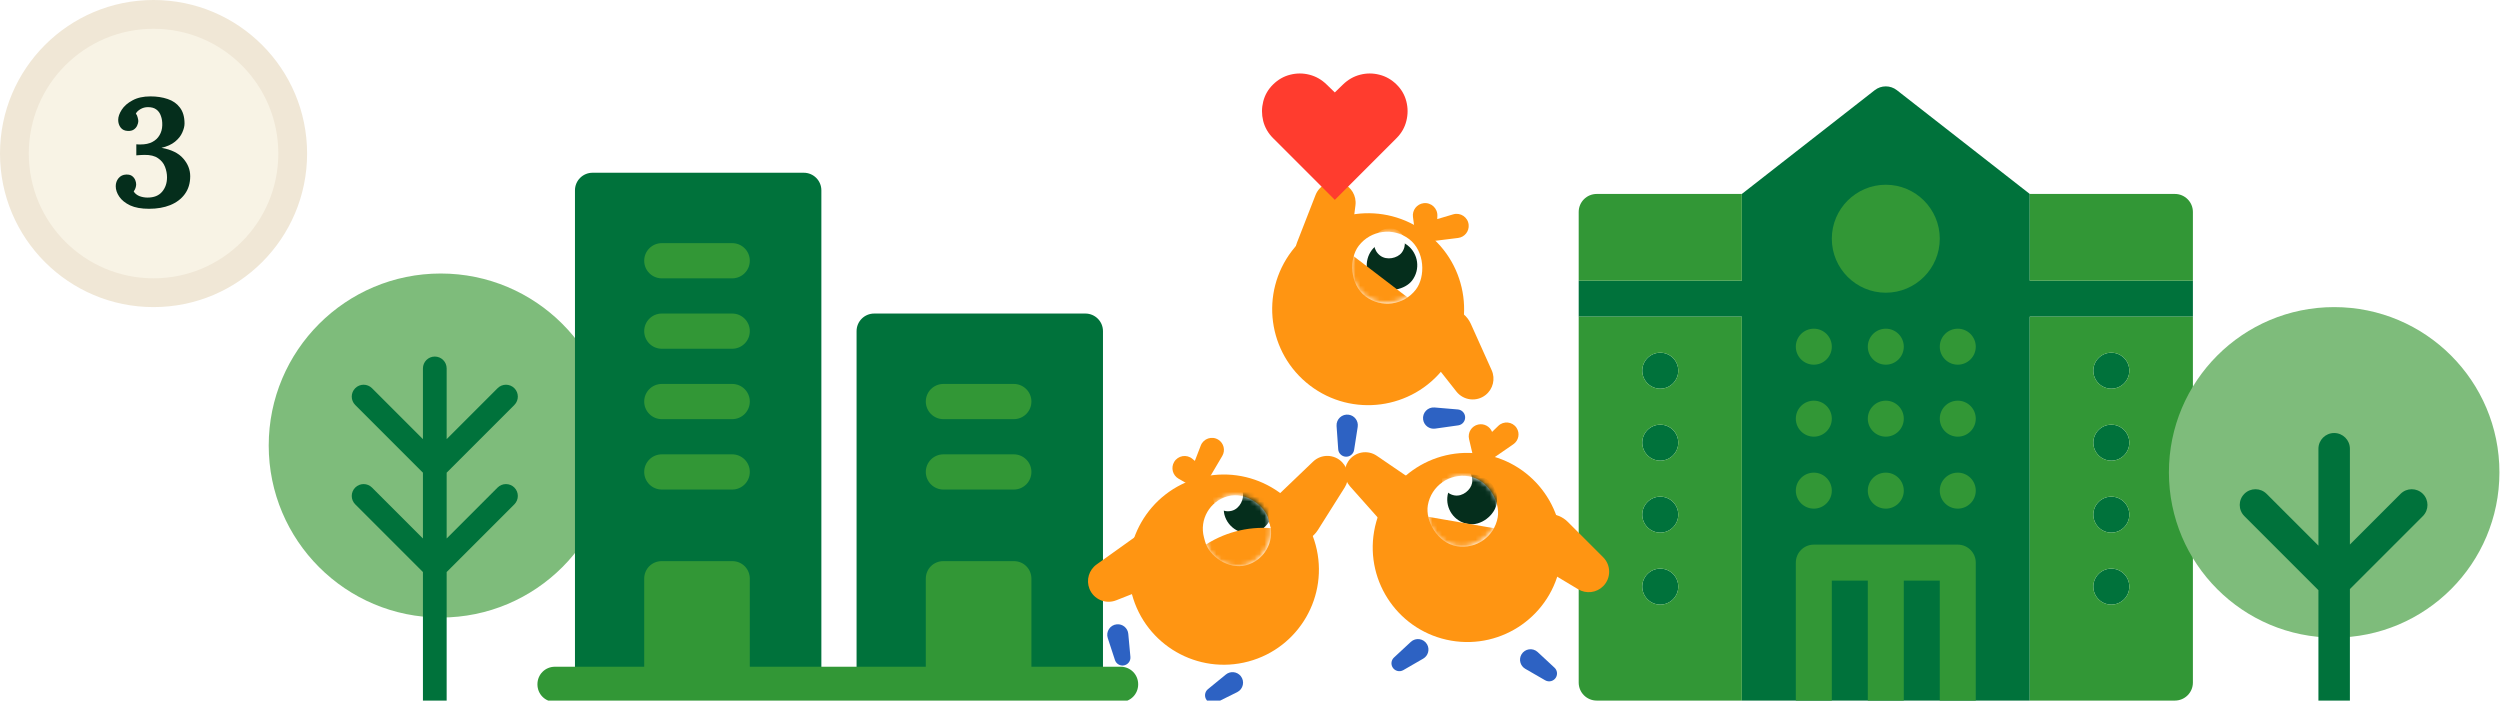 <svg width="521" height="146" viewBox="0 0 521 146" fill="none" xmlns="http://www.w3.org/2000/svg">
<g clip-path="url(#clip0_862_11992)">
<path d="M457 58.5V66H423V146H363V66H329V58.5H363V40.42L390.692 18.794C392.049 17.735 393.952 17.735 395.308 18.794L423 40.42V58.5H457ZM440 81C442.071 81 443.75 79.321 443.75 77.25C443.75 75.179 442.071 73.5 440 73.5C437.929 73.5 436.25 75.179 436.25 77.25C436.25 79.321 437.929 81 440 81ZM440 88.5C437.929 88.5 436.25 90.179 436.25 92.25C436.25 94.321 437.929 96 440 96C442.071 96 443.75 94.321 443.75 92.25C443.75 90.179 442.071 88.5 440 88.5ZM440 103.5C437.929 103.5 436.25 105.179 436.25 107.25C436.25 109.321 437.929 111 440 111C442.071 111 443.75 109.321 443.75 107.25C443.75 105.179 442.071 103.5 440 103.5ZM440 118.5C437.929 118.5 436.25 120.179 436.25 122.25C436.25 124.321 437.929 126 440 126C442.071 126 443.75 124.321 443.75 122.25C443.75 120.179 442.071 118.5 440 118.5ZM346 73.5C343.929 73.5 342.25 75.179 342.25 77.25C342.25 79.321 343.929 81 346 81C348.071 81 349.75 79.321 349.75 77.25C349.75 75.179 348.071 73.5 346 73.5ZM346 88.5C343.929 88.5 342.25 90.179 342.25 92.25C342.25 94.321 343.929 96 346 96C348.071 96 349.75 94.321 349.75 92.25C349.75 90.179 348.071 88.5 346 88.5ZM346 103.5C343.929 103.5 342.25 105.179 342.25 107.25C342.25 109.321 343.929 111 346 111C348.071 111 349.75 109.321 349.75 107.25C349.75 105.179 348.071 103.5 346 103.5ZM346 118.5C343.929 118.5 342.25 120.179 342.25 122.25C342.25 124.321 343.929 126 346 126C348.071 126 349.75 124.321 349.75 122.25C349.75 120.179 348.071 118.5 346 118.5Z" fill="#00723B"/>
<path fill-rule="evenodd" clip-rule="evenodd" d="M457 58.5V44.17C457 42.099 455.321 40.42 453.25 40.42H423V58.5H457ZM329 58.5V44.17C329 42.099 330.679 40.42 332.75 40.42H363V58.5H329ZM457 142.25V66H423V146H453.25C455.321 146 457 144.321 457 142.25ZM440 118.5C442.071 118.5 443.75 120.179 443.75 122.25C443.75 124.321 442.071 126 440 126C437.929 126 436.25 124.321 436.25 122.25C436.25 120.179 437.929 118.5 440 118.5ZM440 103.5C442.071 103.5 443.75 105.179 443.75 107.25C443.75 109.321 442.071 111 440 111C437.929 111 436.25 109.321 436.25 107.25C436.25 105.179 437.929 103.5 440 103.5ZM440 88.5C442.071 88.5 443.75 90.179 443.75 92.25C443.75 94.321 442.071 96 440 96C437.929 96 436.25 94.321 436.25 92.25C436.25 90.179 437.929 88.5 440 88.5ZM440 73.5C442.071 73.5 443.75 75.179 443.75 77.25C443.75 79.321 442.071 81 440 81C437.929 81 436.25 79.321 436.25 77.25C436.25 75.179 437.929 73.5 440 73.5ZM363 66H329V142.25C329 144.321 330.679 146 332.75 146H363V66ZM346 81C343.929 81 342.25 79.321 342.25 77.25C342.25 75.179 343.929 73.5 346 73.5C348.071 73.5 349.75 75.179 349.75 77.25C349.75 79.321 348.071 81 346 81ZM346 96C343.929 96 342.25 94.321 342.25 92.25C342.25 90.179 343.929 88.5 346 88.5C348.071 88.5 349.75 90.179 349.75 92.25C349.75 94.321 348.071 96 346 96ZM346 111C343.929 111 342.25 109.321 342.25 107.25C342.25 105.179 343.929 103.5 346 103.5C348.071 103.5 349.75 105.179 349.75 107.25C349.75 109.321 348.071 111 346 111ZM346 126C343.929 126 342.25 124.321 342.25 122.25C342.25 120.179 343.929 118.5 346 118.5C348.071 118.5 349.75 120.179 349.75 122.25C349.75 124.321 348.071 126 346 126ZM389.25 72.25C389.25 70.179 390.929 68.5 393 68.5C395.071 68.5 396.75 70.179 396.75 72.25C396.75 74.321 395.071 76 393 76C390.929 76 389.25 74.321 389.25 72.25ZM374.25 87.25C374.25 85.179 375.929 83.5 378 83.5C380.071 83.5 381.75 85.179 381.75 87.25C381.75 89.321 380.071 91 378 91C375.929 91 374.25 89.321 374.25 87.25ZM404.25 87.25C404.25 85.179 405.929 83.5 408 83.5C410.071 83.5 411.75 85.179 411.75 87.25C411.75 89.321 410.071 91 408 91C405.929 91 404.25 89.321 404.25 87.25ZM389.25 102.25C389.25 100.179 390.929 98.5 393 98.5C395.071 98.5 396.75 100.179 396.75 102.25C396.75 104.321 395.071 106 393 106C390.929 106 389.25 104.321 389.25 102.25ZM374.25 102.25C374.25 100.179 375.929 98.5 378 98.5C380.071 98.5 381.75 100.179 381.75 102.25C381.75 104.321 380.071 106 378 106C375.929 106 374.25 104.321 374.25 102.25ZM374.25 117.25C374.25 115.179 375.929 113.5 378 113.5H408C410.071 113.5 411.75 115.179 411.75 117.25V146H404.25V121H396.75V146H389.25V121H381.75V146H374.25V117.25Z" fill="#329736"/>
<path d="M408 98.5C405.929 98.5 404.25 100.179 404.25 102.25C404.25 104.321 405.929 106 408 106C410.071 106 411.75 104.321 411.75 102.25C411.75 100.179 410.071 98.5 408 98.5Z" fill="#329736"/>
<path d="M393 83.5C390.929 83.5 389.25 85.179 389.25 87.25C389.25 89.321 390.929 91 393 91C395.071 91 396.75 89.321 396.75 87.25C396.75 85.179 395.071 83.5 393 83.5Z" fill="#329736"/>
<path d="M408 68.5C405.929 68.5 404.25 70.179 404.25 72.25C404.25 74.321 405.929 76 408 76C410.071 76 411.75 74.321 411.75 72.25C411.75 70.179 410.071 68.5 408 68.5Z" fill="#329736"/>
<path d="M378 68.5C375.929 68.5 374.25 70.179 374.25 72.25C374.25 74.321 375.929 76 378 76C380.071 76 381.75 74.321 381.75 72.25C381.75 70.179 380.071 68.5 378 68.5Z" fill="#329736"/>
<path d="M393 38.5C386.797 38.5 381.75 43.547 381.75 49.75C381.75 55.953 386.797 61 393 61C399.203 61 404.25 55.953 404.25 49.75C404.25 43.547 399.203 38.5 393 38.5Z" fill="#329736"/>
<circle cx="486.44" cy="98.44" r="34.44" fill="#7EBC7B"/>
<path d="M489.72 93.519C489.72 91.708 488.251 90.24 486.44 90.24C484.628 90.24 483.16 91.708 483.16 93.519H489.72ZM472.359 102.914C471.078 101.634 469.001 101.634 467.721 102.914C466.44 104.195 466.44 106.272 467.721 107.553L472.359 102.914ZM504.925 107.553C506.206 106.272 506.206 104.195 504.925 102.914C503.644 101.634 501.567 101.634 500.286 102.914L504.925 107.553ZM483.16 121.634V145.999H489.72V121.634H483.16ZM488.759 119.314L472.359 102.914L467.721 107.553L484.12 123.953L488.759 119.314ZM483.16 93.519V121.399H489.72V93.519H483.16ZM483.16 121.399V121.634H489.72V121.399H483.16ZM488.759 123.719L504.925 107.553L500.286 102.914L484.12 119.08L488.759 123.719Z" fill="#00723B"/>
<circle cx="91.847" cy="92.847" r="35.847" fill="#7EBC7B"/>
<path d="M93.083 76.778C93.083 75.413 91.976 74.306 90.611 74.306C89.246 74.306 88.139 75.413 88.139 76.778H93.083ZM77.526 101.606C76.56 100.641 74.995 100.641 74.03 101.606C73.064 102.572 73.064 104.137 74.03 105.103L77.526 101.606ZM107.192 105.103C108.158 104.137 108.158 102.572 107.192 101.606C106.227 100.641 104.662 100.641 103.696 101.606L107.192 105.103ZM77.526 80.902C76.56 79.936 74.995 79.936 74.03 80.902C73.064 81.867 73.064 83.433 74.03 84.398L77.526 80.902ZM107.192 84.398C108.158 83.433 108.158 81.867 107.192 80.902C106.227 79.936 104.662 79.936 103.696 80.902L107.192 84.398ZM88.139 118.188V146H93.083V118.188H88.139ZM92.359 116.44L77.526 101.606L74.03 105.103L88.863 119.936L92.359 116.44ZM92.359 119.936L107.192 105.103L103.696 101.606L88.863 116.44L92.359 119.936ZM88.139 76.778V97.483H93.083V76.778H88.139ZM88.139 97.483V118.188H93.083V97.483H88.139ZM92.359 95.735L77.526 80.902L74.03 84.398L88.863 99.231L92.359 95.735ZM92.359 99.231L107.192 84.398L103.696 80.902L88.863 95.735L92.359 99.231Z" fill="#00723B"/>
<circle cx="32" cy="32" r="29" fill="#F8F3E5" stroke="#F0E7D6" stroke-width="6"/>
<path d="M31.064 43.512C29.464 43.512 28.152 43.277 27.128 42.808C26.104 42.317 25.347 41.709 24.856 40.984C24.365 40.259 24.12 39.533 24.12 38.808C24.12 38.168 24.312 37.613 24.696 37.144C25.101 36.653 25.635 36.397 26.296 36.376C26.829 36.355 27.245 36.461 27.544 36.696C27.843 36.931 28.056 37.208 28.184 37.528C28.312 37.848 28.376 38.147 28.376 38.424C28.376 38.637 28.333 38.883 28.248 39.16C28.163 39.416 28.035 39.661 27.864 39.896C28.099 40.301 28.483 40.621 29.016 40.856C29.571 41.069 30.147 41.176 30.744 41.176C32.088 41.176 33.101 40.771 33.784 39.96C34.467 39.149 34.808 38.147 34.808 36.952C34.808 36.227 34.669 35.501 34.392 34.776C34.115 34.051 33.635 33.453 32.952 32.984C32.269 32.493 31.309 32.259 30.072 32.28C29.923 32.28 29.656 32.291 29.272 32.312C28.888 32.333 28.6 32.355 28.408 32.376V30.072C28.579 30.093 28.739 30.104 28.888 30.104C29.037 30.104 29.187 30.104 29.336 30.104C30.275 30.104 31.075 29.933 31.736 29.592C32.397 29.251 32.899 28.781 33.24 28.184C33.603 27.587 33.795 26.893 33.816 26.104C33.837 25.357 33.741 24.707 33.528 24.152C33.336 23.576 33.016 23.128 32.568 22.808C32.141 22.488 31.565 22.328 30.84 22.328C30.264 22.328 29.741 22.467 29.272 22.744C28.803 23.021 28.483 23.331 28.312 23.672C28.504 23.907 28.632 24.184 28.696 24.504C28.781 24.803 28.824 25.048 28.824 25.24C28.824 25.496 28.749 25.795 28.6 26.136C28.472 26.456 28.248 26.733 27.928 26.968C27.608 27.203 27.181 27.309 26.648 27.288C25.987 27.267 25.485 27.032 25.144 26.584C24.803 26.136 24.632 25.603 24.632 24.984C24.632 24.344 24.877 23.64 25.368 22.872C25.859 22.104 26.605 21.453 27.608 20.92C28.611 20.365 29.859 20.088 31.352 20.088C32.675 20.088 33.869 20.269 34.936 20.632C36.024 20.995 36.877 21.592 37.496 22.424C38.136 23.256 38.456 24.365 38.456 25.752C38.456 26.307 38.296 26.936 37.976 27.64C37.677 28.323 37.176 28.952 36.472 29.528C35.768 30.104 34.829 30.531 33.656 30.808C35.704 31.171 37.208 31.907 38.168 33.016C39.149 34.125 39.64 35.363 39.64 36.728C39.64 38.179 39.267 39.416 38.52 40.44C37.795 41.443 36.781 42.211 35.48 42.744C34.2 43.256 32.728 43.512 31.064 43.512Z" fill="#052E1C"/>
<path d="M167.506 36H123.491C121.463 36 119.823 37.641 119.823 39.668V142.613H171.173V39.668C171.173 37.641 169.533 36 167.506 36ZM226.192 65.343H182.177C180.15 65.343 178.509 66.984 178.509 69.011V142.613H229.86V69.011C229.86 66.984 228.219 65.343 226.192 65.343Z" fill="#00723B"/>
<path d="M137.92 58.007H152.591C154.619 58.007 156.259 56.366 156.259 54.339C156.259 52.311 154.619 50.671 152.591 50.671H137.92C135.892 50.671 134.252 52.311 134.252 54.339C134.252 56.366 135.892 58.007 137.92 58.007ZM137.92 72.678H152.591C154.619 72.678 156.259 71.038 156.259 69.01C156.259 66.983 154.619 65.343 152.591 65.343H137.92C135.892 65.343 134.252 66.983 134.252 69.01C134.252 71.038 135.892 72.678 137.92 72.678ZM196.606 102.021H211.278C213.305 102.021 214.946 100.381 214.946 98.353C214.946 96.326 213.305 94.686 211.278 94.686H196.606C194.579 94.686 192.938 96.326 192.938 98.353C192.938 100.381 194.579 102.021 196.606 102.021ZM196.606 87.35H211.278C213.305 87.35 214.946 85.709 214.946 83.682C214.946 81.655 213.305 80.014 211.278 80.014H196.606C194.579 80.014 192.938 81.655 192.938 83.682C192.938 85.709 194.579 87.35 196.606 87.35ZM137.92 87.35H152.591C154.619 87.35 156.259 85.709 156.259 83.682C156.259 81.655 154.619 80.014 152.591 80.014H137.92C135.892 80.014 134.252 81.655 134.252 83.682C134.252 85.709 135.892 87.35 137.92 87.35ZM137.92 102.021H152.591C154.619 102.021 156.259 100.381 156.259 98.353C156.259 96.326 154.619 94.686 152.591 94.686H137.92C135.892 94.686 134.252 96.326 134.252 98.353C134.252 100.381 135.892 102.021 137.92 102.021ZM233.53 138.945H214.946V120.605C214.946 118.551 213.332 116.938 211.278 116.938H196.606C194.552 116.938 192.938 118.551 192.938 120.605V138.945H156.259V120.605C156.259 118.551 154.646 116.938 152.591 116.938H137.92C135.866 116.938 134.252 118.551 134.252 120.605V138.945H115.668C113.614 138.945 112 140.559 112 142.613C112 144.667 113.614 146.281 115.668 146.281H233.53C235.584 146.281 237.197 144.667 237.197 142.613C237.197 140.559 235.584 138.945 233.53 138.945Z" fill="#329736"/>
<path d="M227.037 122.695C226.315 120.865 226.931 118.778 228.531 117.634L237.068 111.529C240.021 109.418 244.172 110.643 245.504 114.02C246.635 116.887 245.228 120.128 242.362 121.259L232.599 125.11C230.396 125.98 227.906 124.898 227.037 122.695Z" fill="#FF9512"/>
<path d="M251.501 145.947C251.989 146.545 252.826 146.725 253.517 146.382L257.834 144.242C259.098 143.615 259.452 141.975 258.559 140.882V140.882C257.791 139.942 256.407 139.803 255.467 140.571L251.736 143.62C251.028 144.198 250.923 145.24 251.501 145.947V145.947Z" fill="#2D62C3"/>
<circle cx="255.041" cy="118.71" r="19.818" transform="rotate(-15 255.041 118.71)" fill="#FF9512"/>
<rect x="249.096" y="105.237" width="14.001" height="14.863" rx="7.001" transform="rotate(-15 249.096 105.237)" fill="white"/>
<mask id="mask0_862_11992" style="mask-type:alpha" maskUnits="userSpaceOnUse" x="250" y="103" width="15" height="16">
<rect width="14.001" height="14.863" rx="7.001" transform="matrix(0.966 -0.259 -0.259 -0.966 252.942 119.594)" fill="white"/>
</mask>
<g mask="url(#mask0_862_11992)">
<rect width="10.436" height="10.436" rx="5.218" transform="matrix(0.966 -0.259 -0.259 -0.966 256.526 112.319)" fill="#052E1C"/>
<rect width="6.37" height="6.37" rx="3.185" transform="matrix(0.966 -0.259 -0.259 -0.966 253.649 107.263)" fill="white"/>
<path d="M250.661 113.92C251.171 115.824 252.416 117.447 254.123 118.433C255.83 119.418 257.859 119.685 259.763 119.175C261.666 118.665 263.29 117.419 264.275 115.713C265.261 114.006 265.528 111.977 265.018 110.073V110.073C259.931 109.659 254.859 111.018 250.661 113.92V113.92Z" fill="#FF9512"/>
</g>
<path fill-rule="evenodd" clip-rule="evenodd" d="M254.723 95.017C255.412 93.847 255.041 92.341 253.887 91.626C252.556 90.8 250.803 91.389 250.24 92.851L249.007 96.053L248.503 95.628C247.305 94.616 245.484 94.926 244.688 96.277C243.974 97.49 244.385 99.052 245.604 99.755L248.356 101.344C249.275 101.875 250.419 101.684 251.119 100.937C251.273 100.802 251.408 100.641 251.517 100.455L254.723 95.017Z" fill="#FF9512"/>
<path d="M279.709 96.333C281.069 97.755 281.288 99.92 280.238 101.584L274.641 110.462C272.706 113.533 268.399 113.967 265.889 111.344C263.759 109.117 263.837 105.585 266.064 103.454L273.646 96.199C275.358 94.562 278.072 94.622 279.709 96.333Z" fill="#FF9512"/>
<path d="M234.082 138.69C233.314 138.761 232.599 138.291 232.358 137.558L230.858 132.979C230.419 131.638 231.34 130.236 232.745 130.107V130.107C233.954 129.995 235.024 130.885 235.135 132.093L235.577 136.892C235.661 137.801 234.992 138.607 234.082 138.69V138.69Z" fill="#2D62C3"/>
<path d="M280.997 96.105C279.895 97.721 280.033 99.88 281.334 101.342L288.27 109.139C290.67 111.837 294.965 111.561 297 108.579C298.727 106.047 298.075 102.595 295.544 100.868L286.923 94.986C284.978 93.658 282.325 94.159 280.997 96.105Z" fill="#FF9512"/>
<path d="M290.201 139.054C289.818 138.39 289.944 137.548 290.507 137.026L294.018 133.766C295.047 132.811 296.696 133.06 297.398 134.275V134.275C298.001 135.32 297.643 136.657 296.598 137.26L292.448 139.656C291.662 140.11 290.656 139.841 290.201 139.054V139.054Z" fill="#2D62C3"/>
<path d="M324.264 141.172C324.647 140.508 324.521 139.667 323.958 139.145L320.447 135.884C319.418 134.929 317.769 135.178 317.067 136.393V136.393C316.464 137.438 316.822 138.775 317.867 139.379L322.017 141.774C322.803 142.229 323.809 141.959 324.264 141.172V141.172Z" fill="#2D62C3"/>
<circle cx="305.784" cy="114.092" r="19.707" transform="rotate(9.83 305.784 114.092)" fill="#FF9512"/>
<rect x="298.824" y="98.003" width="14.78" height="14.78" rx="7.39" transform="rotate(9.83 298.824 98.003)" fill="white"/>
<mask id="mask1_862_11992" style="mask-type:alpha" maskUnits="userSpaceOnUse" x="297" y="99" width="16" height="15">
<rect width="14.78" height="14.78" rx="7.39" transform="matrix(0.985 0.171 0.171 -0.985 296.3 112.566)" fill="white"/>
</mask>
<g mask="url(#mask1_862_11992)">
<rect width="10.378" height="10.378" rx="5.189" transform="matrix(0.985 0.171 0.171 -0.985 300.795 108.309)" fill="#052E1C"/>
<rect width="6.334" height="6.334" rx="3.167" transform="matrix(0.985 0.171 0.171 -0.985 300 102.702)" fill="white"/>
<path d="M297.157 107.62C296.823 109.551 297.269 111.536 298.398 113.138C299.527 114.74 301.246 115.828 303.177 116.163C305.108 116.497 307.094 116.051 308.696 114.922C310.298 113.793 311.386 112.074 311.721 110.143L304.439 108.881L297.157 107.62Z" fill="#FF9512"/>
</g>
<path fill-rule="evenodd" clip-rule="evenodd" d="M315.39 92.574C316.501 91.806 316.795 90.292 316.052 89.165C315.195 87.864 313.367 87.663 312.249 88.748L310.947 90.009C310.509 88.888 309.298 88.19 308.049 88.472C306.684 88.779 305.831 90.14 306.15 91.502L306.871 94.579C306.98 95.047 307.231 95.448 307.567 95.745C308.206 96.556 309.37 96.735 310.226 96.144L315.39 92.574Z" fill="#FF9512"/>
<path d="M334.1 122.162C332.717 123.545 330.569 123.81 328.891 122.803L319.942 117.434C316.847 115.576 316.321 111.304 318.874 108.752C321.041 106.585 324.554 106.585 326.721 108.752L334.1 116.131C335.765 117.796 335.765 120.496 334.1 122.162Z" fill="#FF9512"/>
<path d="M279.755 38.198C281.605 38.919 282.727 40.807 282.477 42.777L281.139 53.283C280.676 56.918 276.922 59.149 273.508 57.819C270.61 56.69 269.177 53.425 270.306 50.528L274.152 40.659C275.019 38.432 277.528 37.331 279.755 38.198Z" fill="#FF9512"/>
<path d="M280.291 95.158C279.522 95.038 278.937 94.403 278.883 93.626L278.541 88.775C278.442 87.354 279.688 86.209 281.095 86.428V86.428C282.306 86.616 283.134 87.75 282.945 88.961L282.197 93.766C282.055 94.677 281.202 95.3 280.291 95.158V95.158Z" fill="#2D62C3"/>
<circle cx="285.123" cy="64.437" r="20" transform="rotate(37.395 285.123 64.437)" fill="#FF9512"/>
<rect x="287.704" y="45.276" width="15" height="15" rx="7.5" transform="rotate(37.395 287.704 45.276)" fill="white"/>
<mask id="mask2_862_11992" style="mask-type:alpha" maskUnits="userSpaceOnUse" x="281" y="48" width="16" height="16">
<rect width="15" height="15" rx="7.5" transform="matrix(0.794 0.607 0.607 -0.794 278.595 57.193)" fill="white"/>
</mask>
<g mask="url(#mask2_862_11992)">
<rect width="10.532" height="10.532" rx="5.266" transform="matrix(0.794 0.607 0.607 -0.794 282.717 56.256)" fill="#052E1C"/>
<rect width="6.429" height="6.429" rx="3.214" transform="matrix(0.794 0.607 0.607 -0.794 285.059 51.306)" fill="white"/>
<path d="M279.873 51.691C278.336 53.701 277.661 56.24 277.995 58.748C278.33 61.256 279.648 63.529 281.658 65.066C283.669 66.602 286.207 67.278 288.716 66.943C291.224 66.608 293.496 65.29 295.033 63.28L287.453 57.485L279.873 51.691Z" fill="#FF9512"/>
</g>
<path fill-rule="evenodd" clip-rule="evenodd" d="M303.871 49.589C305.23 49.42 306.206 48.196 306.067 46.833C305.908 45.26 304.357 44.221 302.841 44.671L299.519 45.659L299.549 44.993C299.62 43.412 298.251 42.147 296.68 42.343C295.271 42.519 294.275 43.809 294.463 45.217L294.888 48.396C295.03 49.462 295.894 50.261 296.928 50.356C297.127 50.394 297.336 50.402 297.548 50.375L303.871 49.589Z" fill="#FF9512"/>
<path d="M309.593 82.318C311.152 81.089 311.675 78.956 310.861 77.145L306.518 67.485C305.015 64.144 300.773 63.104 297.896 65.372C295.453 67.297 295.034 70.838 296.959 73.28L303.515 81.598C304.995 83.475 307.716 83.797 309.593 82.318Z" fill="#FF9512"/>
<path d="M305.321 86.759C305.212 85.988 304.585 85.395 303.809 85.329L298.963 84.918C297.544 84.798 296.381 86.027 296.58 87.438V87.438C296.751 88.651 297.873 89.495 299.086 89.324L303.901 88.645C304.814 88.516 305.449 87.672 305.321 86.759V86.759Z" fill="#2D62C3"/>
<g filter="url(#filter0_i_862_11992)">
<path d="M278.173 43.339L265.301 30.467C264.274 29.44 263.59 28.246 263.247 26.886C262.913 25.525 262.918 24.173 263.26 22.829C263.602 21.476 264.282 20.299 265.301 19.298C266.344 18.271 267.534 17.591 268.869 17.257C270.213 16.914 271.553 16.914 272.889 17.257C274.233 17.599 275.426 18.279 276.47 19.298L278.173 20.951L279.876 19.298C280.927 18.279 282.121 17.599 283.457 17.257C284.792 16.914 286.128 16.914 287.463 17.257C288.807 17.591 290.001 18.271 291.045 19.298C292.063 20.299 292.743 21.476 293.085 22.829C293.428 24.173 293.428 25.525 293.085 26.886C292.752 28.246 292.071 29.44 291.045 30.467L278.173 43.339Z" fill="#FF3C2E"/>
</g>
</g>
<defs>
<filter id="filter0_i_862_11992" x="263" y="15.314" width="30.342" height="28.024" filterUnits="userSpaceOnUse" color-interpolation-filters="sRGB">
<feFlood flood-opacity="0" result="BackgroundImageFix"/>
<feBlend mode="normal" in="SourceGraphic" in2="BackgroundImageFix" result="shape"/>
<feColorMatrix in="SourceAlpha" type="matrix" values="0 0 0 0 0 0 0 0 0 0 0 0 0 0 0 0 0 0 127 0" result="hardAlpha"/>
<feOffset dy="-1.686"/>
<feGaussianBlur stdDeviation="3.54"/>
<feComposite in2="hardAlpha" operator="arithmetic" k2="-1" k3="1"/>
<feColorMatrix type="matrix" values="0 0 0 0 0 0 0 0 0 0 0 0 0 0 0 0 0 0 0.25 0"/>
<feBlend mode="normal" in2="shape" result="effect1_innerShadow_862_11992"/>
</filter>
<clipPath id="clip0_862_11992">
<rect width="521" height="146" fill="white"/>
</clipPath>
</defs>
</svg>
